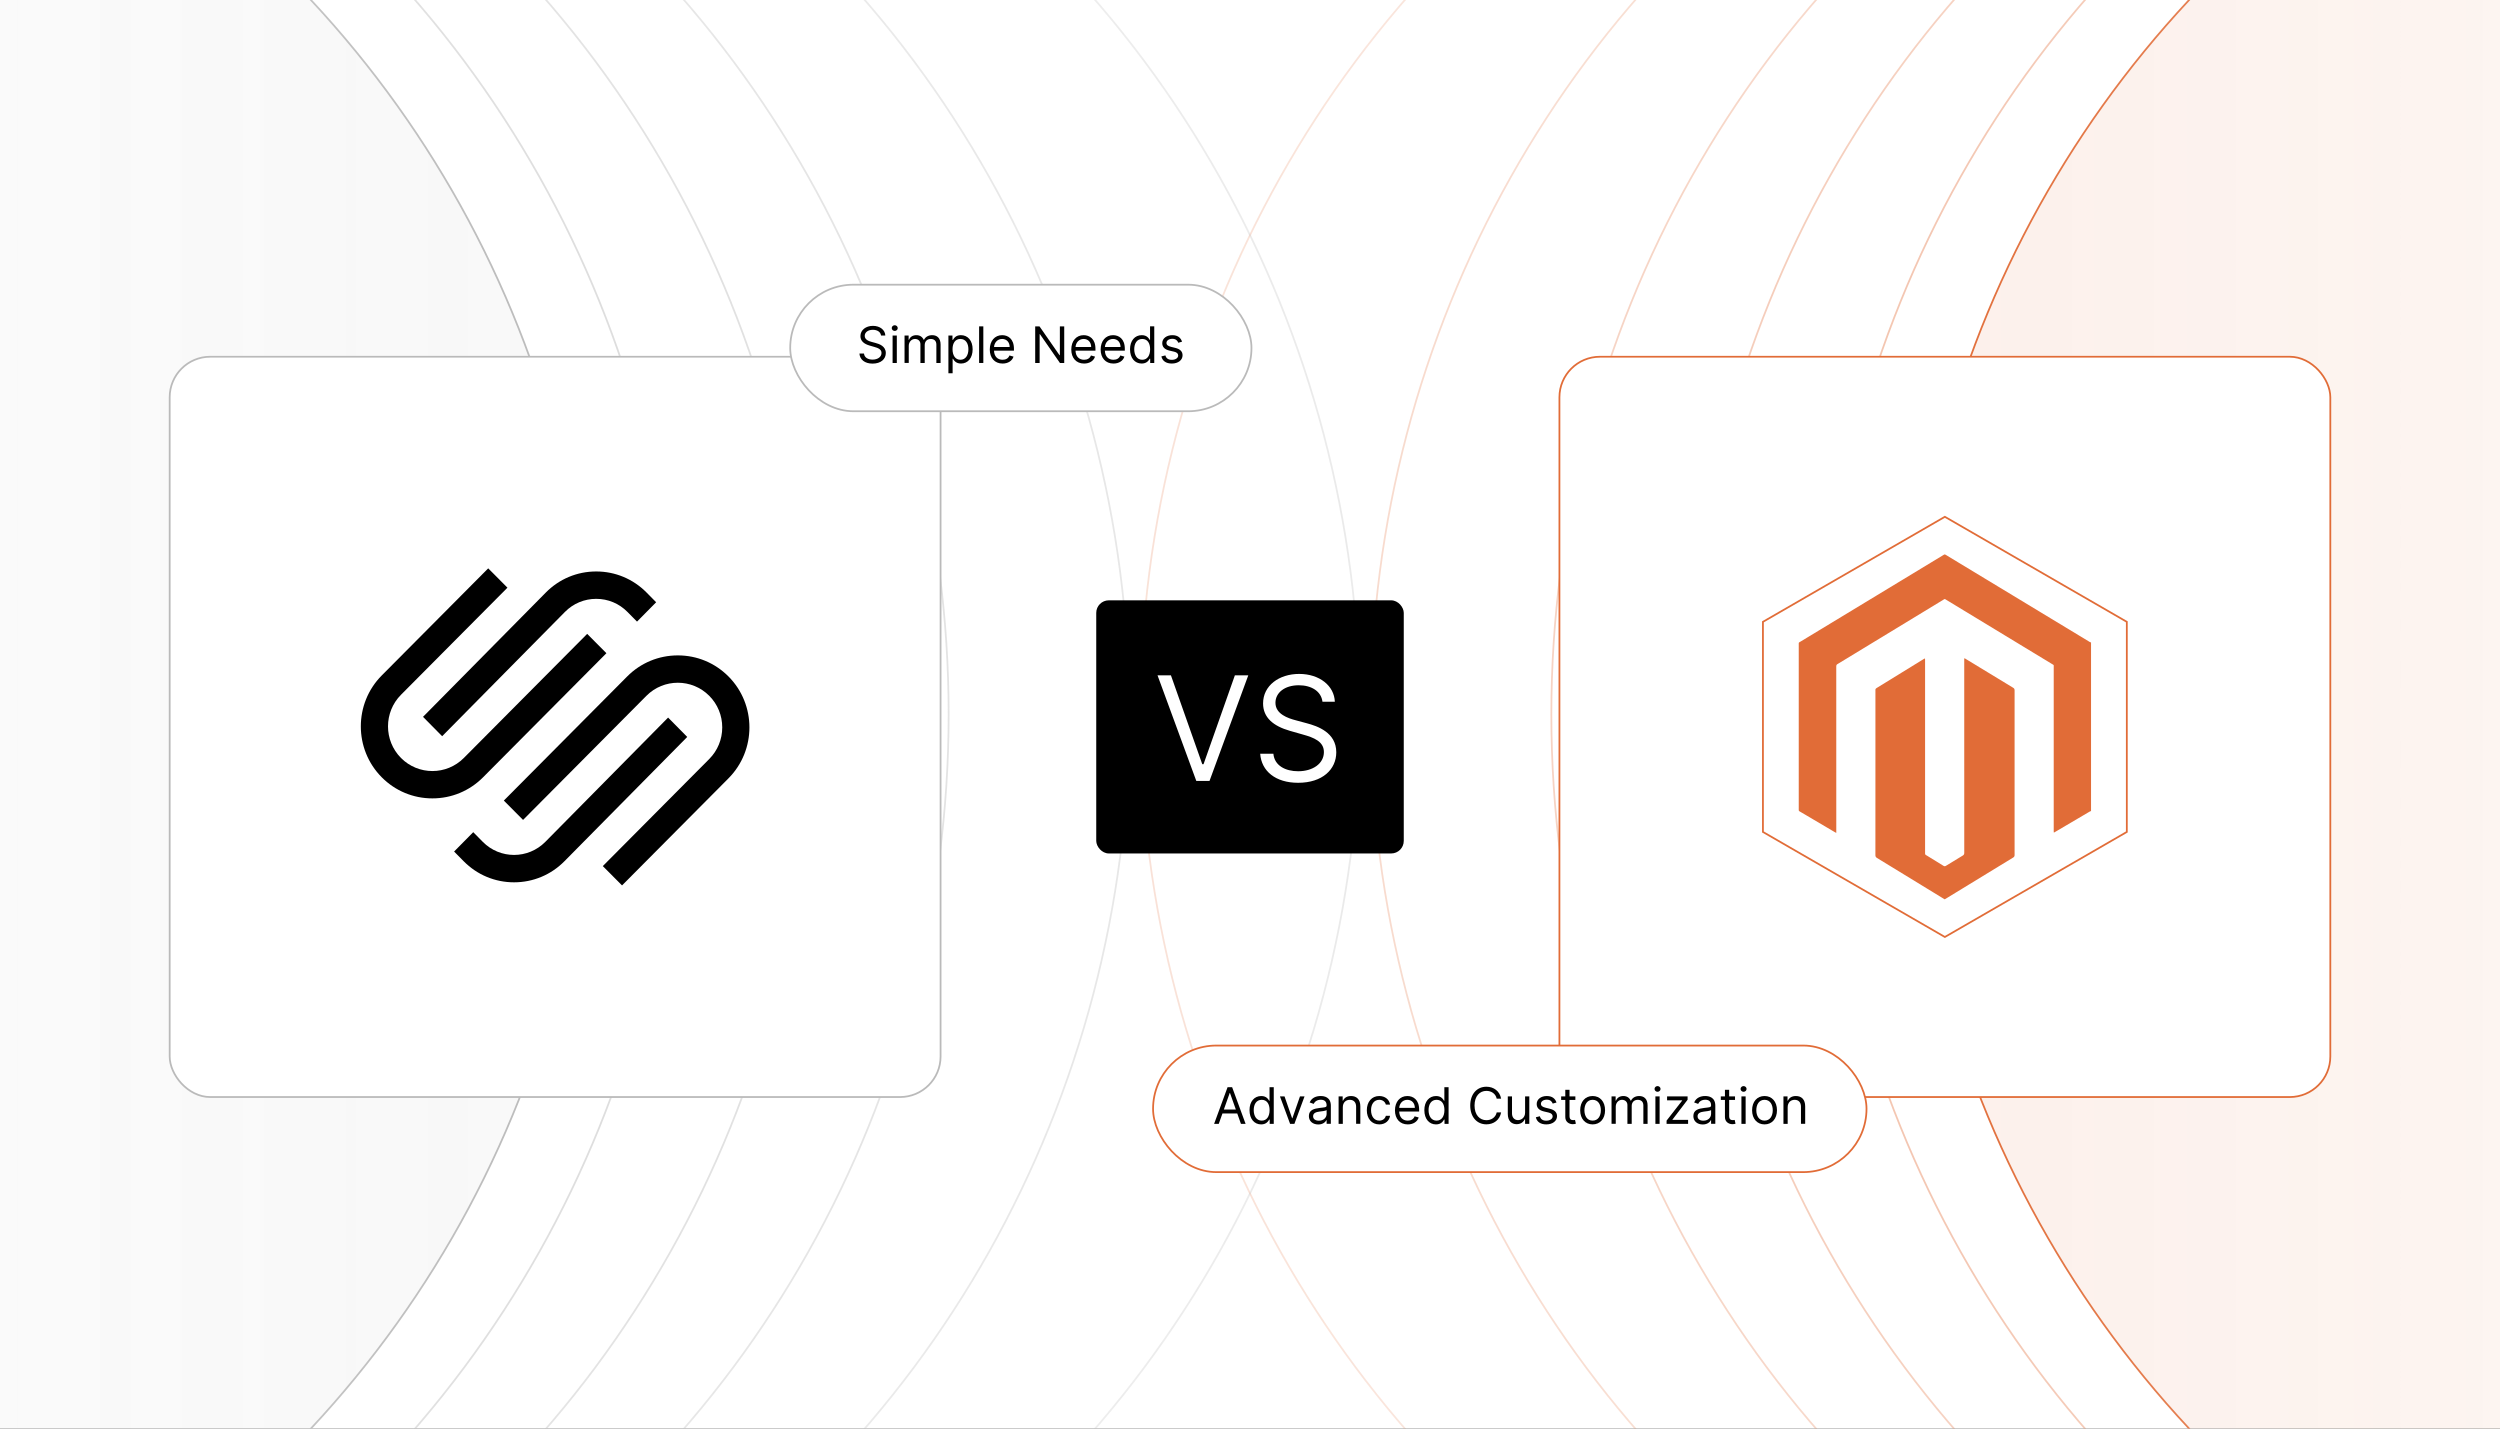 <?xml version="1.0" encoding="UTF-8"?>
<svg id="Layer_1" data-name="Layer 1" xmlns="http://www.w3.org/2000/svg" xmlns:xlink="http://www.w3.org/1999/xlink" viewBox="0 0 350 200"><rect x="0" y="0" width="350" height="200" fill="#333333" stroke="none"/>
  <defs>
    <clipPath id="clippath">
      <rect width="350" height="200" fill="none"/>
    </clipPath>
    <linearGradient id="linear-gradient" x1="267.067" y1="100" x2="560.226" y2="100" gradientUnits="userSpaceOnUse">
      <stop offset="0" stop-color="#e16c37"/>
      <stop offset="1" stop-color="#e16c37" stop-opacity="0"/>
    </linearGradient>
    <linearGradient id="linear-gradient-2" x1="-342.824" y1="100" x2="-49.665" y2="100" gradientTransform="translate(-259.891) rotate(-180) scale(1 -1)" gradientUnits="userSpaceOnUse">
      <stop offset="0" stop-color="#bababa"/>
      <stop offset="1" stop-color="#bababa" stop-opacity="0"/>
    </linearGradient>
    <linearGradient id="linear-gradient-3" x1="254.717" x2="548.126" xlink:href="#linear-gradient"/>
    <linearGradient id="linear-gradient-4" x1="236.368" x2="529.777" xlink:href="#linear-gradient"/>
    <linearGradient id="linear-gradient-5" x1="217.064" x2="510.474" xlink:href="#linear-gradient"/>
    <linearGradient id="linear-gradient-6" x1="191.762" x2="485.171" xlink:href="#linear-gradient"/>
    <linearGradient id="linear-gradient-7" x1="159.504" x2="452.914" xlink:href="#linear-gradient"/>
    <linearGradient id="linear-gradient-8" x1="182.848" y1="100" x2="-110.561" y2="100" gradientTransform="translate(-15.278) rotate(-180) scale(1 -1)" gradientUnits="userSpaceOnUse">
      <stop offset="0" stop-color="#bababa" stop-opacity="0"/>
      <stop offset="1" stop-color="#bababa"/>
    </linearGradient>
    <linearGradient id="linear-gradient-9" x1="164.499" x2="-128.91" xlink:href="#linear-gradient-8"/>
    <linearGradient id="linear-gradient-10" x1="145.196" x2="-148.214" xlink:href="#linear-gradient-8"/>
    <linearGradient id="linear-gradient-11" x1="119.894" y1="100" x2="-173.516" y2="100" xlink:href="#linear-gradient-8"/>
    <linearGradient id="linear-gradient-12" x1="87.636" y1="100" x2="-205.774" y2="100" xlink:href="#linear-gradient-8"/>
    <linearGradient id="linear-gradient-13" x1="266.942" x2="560.351" xlink:href="#linear-gradient"/>
    <linearGradient id="linear-gradient-14" x1="-101.799" y1="100" x2="191.611" y2="100" gradientTransform="translate(-18.741) rotate(-180) scale(1 -1)" gradientUnits="userSpaceOnUse">
      <stop offset="0" stop-color="#bababa"/>
      <stop offset="1" stop-color="#bababa" stop-opacity="0"/>
    </linearGradient>
  </defs>
  <g clip-path="url(#clippath)">
    <rect x="-77.061" y="-10.017" width="549.082" height="219.633" fill="#fff"/>
    <g>
      <g>
        <circle cx="413.647" cy="100" r="146.58" fill="url(#linear-gradient)" opacity=".1"/>
        <circle cx="-63.647" cy="100" r="146.58" fill="url(#linear-gradient-2)" opacity=".1"/>
      </g>
      <g>
        <g>
          <ellipse cx="401.422" cy="100" rx="146.58" ry="150.477" fill="none" opacity=".4" stroke="url(#linear-gradient-3)" stroke-miterlimit="10" stroke-width=".25"/>
          <ellipse cx="383.073" cy="100" rx="146.58" ry="150.477" fill="none" opacity=".35" stroke="url(#linear-gradient-4)" stroke-miterlimit="10" stroke-width=".25"/>
          <ellipse cx="363.769" cy="100" rx="146.58" ry="150.477" fill="none" opacity=".3" stroke="url(#linear-gradient-5)" stroke-miterlimit="10" stroke-width=".25"/>
          <ellipse cx="338.467" cy="100" rx="146.58" ry="150.477" fill="none" opacity=".25" stroke="url(#linear-gradient-6)" stroke-miterlimit="10" stroke-width=".25"/>
          <ellipse cx="306.209" cy="100" rx="146.58" ry="150.477" fill="none" opacity=".2" stroke="url(#linear-gradient-7)" stroke-miterlimit="10" stroke-width=".25"/>
        </g>
        <g>
          <ellipse cx="-51.422" cy="100" rx="146.58" ry="150.477" fill="none" opacity=".5" stroke="url(#linear-gradient-8)" stroke-miterlimit="10" stroke-width=".25"/>
          <ellipse cx="-33.073" cy="100" rx="146.58" ry="150.477" fill="none" opacity=".45" stroke="url(#linear-gradient-9)" stroke-miterlimit="10" stroke-width=".25"/>
          <ellipse cx="-13.769" cy="100" rx="146.58" ry="150.477" fill="none" opacity=".4" stroke="url(#linear-gradient-10)" stroke-miterlimit="10" stroke-width=".25"/>
          <ellipse cx="11.533" cy="100" rx="146.58" ry="150.477" fill="none" opacity=".35" stroke="url(#linear-gradient-11)" stroke-miterlimit="10" stroke-width=".25"/>
          <ellipse cx="43.791" cy="100" rx="146.58" ry="150.477" fill="none" opacity=".3" stroke="url(#linear-gradient-12)" stroke-miterlimit="10" stroke-width=".25"/>
        </g>
      </g>
      <g>
        <circle cx="413.647" cy="100" r="146.58" fill="none" stroke="url(#linear-gradient-13)" stroke-miterlimit="10" stroke-width=".25"/>
        <circle cx="-63.647" cy="100" r="146.58" fill="none" stroke="url(#linear-gradient-14)" stroke-miterlimit="10" stroke-width=".25"/>
      </g>
      <g>
        <g>
          <rect x="23.755" y="49.943" width="107.925" height="103.643" rx="5.676" ry="5.676" fill="#fff" stroke="#bababa" stroke-miterlimit="10" stroke-width=".25"/>
          <g>
            <path id="Fill-1" d="M61.9,103.07l17.189-17.4c1.168-1.182,2.722-1.832,4.378-1.832,1.655,0,3.209.649,4.376,1.832l1.339,1.356,2.679-2.712-1.339-1.356c-1.881-1.904-4.387-2.953-7.056-2.953-2.668.001-5.174,1.049-7.055,2.954l-17.189,17.399,2.679,2.712Z"/>
            <path id="Fill-3" d="M84.898,91.45l-2.692-2.708-17.27,17.374c-2.425,2.44-6.371,2.44-8.796.001-2.425-2.44-2.425-6.41,0-8.85l14.902-14.991-2.692-2.707-14.902,14.991c-3.909,3.933-3.909,10.332,0,14.264,1.89,1.902,4.407,2.95,7.088,2.95s5.2-1.048,7.09-2.95l17.27-17.374Z"/>
            <path id="Fill-5" d="M101.985,94.704c-1.89-1.902-4.407-2.949-7.089-2.949-2.681.001-5.2,1.048-7.09,2.95l-17.269,17.374,2.691,2.708,17.271-17.374c2.426-2.44,6.371-2.439,8.796-.001,1.173,1.18,1.819,2.75,1.819,4.424s-.646,3.245-1.819,4.425l-14.902,14.991,2.692,2.707,14.901-14.991c3.91-3.933,3.91-10.332,0-14.265"/>
            <path id="Fill-7" d="M93.535,100.459l-17.189,17.4c-2.414,2.443-6.341,2.444-8.754.001l-1.339-1.356-2.679,2.712,1.339,1.356c1.881,1.904,4.387,2.953,7.056,2.953,2.668-.001,5.173-1.049,7.055-2.954l17.189-17.399-2.678-2.712Z"/>
          </g>
        </g>
        <g>
          <rect x="218.32" y="49.943" width="107.925" height="103.643" rx="5.676" ry="5.676" fill="#fff" stroke="#e16c37" stroke-miterlimit="10" stroke-width=".25"/>
          <g>
            <polygon points="297.755 116.472 297.755 87.058 272.282 72.351 246.81 87.058 246.81 116.472 272.282 131.178 297.755 116.472" fill="#fff" stroke="#e16c37" stroke-miterlimit="10" stroke-width=".25"/>
            <g>
              <path d="M292.744,113.544c-.058.023-.12.038-.173.069-1.615.95-3.23,1.901-4.844,2.852-.055.033-.112.063-.185.104-.008-.054-.018-.094-.02-.134-.003-.065-.001-.129-.001-.194.001-7.617.001-15.235.001-22.852,0-.336.041-.257-.234-.424-4.921-2.988-9.844-5.974-14.766-8.96-.308-.187-.215-.183-.511-.004-4.898,2.976-9.796,5.954-14.693,8.931-.011.007-.021.015-.033.02-.162.069-.209.187-.209.365.005,7.676.004,15.351.004,23.027v.263c-.073-.036-.128-.06-.179-.091-1.548-.912-3.095-1.824-4.642-2.737-.111-.066-.221-.134-.335-.196-.071-.039-.103-.092-.1-.172.002-.058-0-.116-0-.175,0-7.656-0-15.312 0-22.968,0-.362-.033-.274.259-.451,6.653-4.032,13.308-8.063,19.962-12.094.022-.013.046-.024.066-.04.098-.082.185-.073.296-.005.571.354,1.148.698,1.723,1.046,6.137,3.713,12.273,7.426,18.41,11.138.064.038.137.061.205.091v23.59Z" fill="#e16c37"/>
              <path d="M269.481,92.174c.014.065.026.101.028.137.004.077.002.155.002.233,0,8.898-0,17.796.001,26.693,0,.481-.042.363.344.602.742.46,1.489.91,2.228,1.373.129.081.222.08.35 0.0.78-.484,1.562-.964,2.35-1.433.161-.096.213-.201.213-.385-.005-8.988-.004-17.977-.004-26.965v-.255c.092-.025.143.034.199.068,1.038.63,2.076,1.262,3.114,1.894,1.176.716,2.349,1.435,3.529,2.144.153.092.208.193.208.37-.004,7.682-.004,15.364-0,23.046,0,.168-.049.268-.196.358-3.134,1.91-6.265,3.825-9.397,5.739-.06.037-.122.071-.193.112-.127-.076-.254-.151-.38-.229-3.031-1.855-6.062-3.712-9.097-5.561-.166-.101-.223-.211-.223-.402.005-4.216.004-8.432.004-12.648,0-3.427,0-6.854,0-10.282,0-.052.006-.104-.001-.155-.02-.149.049-.232.174-.309,2.181-1.339,4.359-2.683,6.537-4.025.06-.037.122-.07.21-.12Z" fill="#e16c37"/>
            </g>
          </g>
        </g>
        <g>
          <rect x="110.628" y="39.857" width="64.579" height="17.719" rx="8.86" ry="8.86" fill="#fff" stroke="#bababa" stroke-miterlimit="10" stroke-width=".25"/>
          <g>
            <path d="M122.192,46.172c-.681,0-1.131.36-1.131.851,0,.551.611.751.991.851l.52.14c.531.14,1.441.45,1.441,1.411,0,.831-.67,1.481-1.852,1.481-1.101,0-1.782-.57-1.842-1.411h.641c.05.581.591.851,1.201.851.711,0,1.251-.37,1.251-.931,0-.511-.48-.701-1.02-.851l-.631-.181c-.801-.23-1.301-.641-1.301-1.331,0-.861.771-1.432,1.752-1.432.991,0,1.705.578,1.732,1.352h-.601c-.06-.505-.531-.801-1.151-.801Z"/>
            <path d="M124.843,45.932c0-.22.19-.4.42-.4s.42.18.42.4-.19.4-.42.4-.42-.18-.42-.4ZM124.963,46.973h.591v3.844h-.591v-3.844Z"/>
            <path d="M126.637,46.973h.571v.601h.05c.16-.41.53-.65,1.031-.65.505,0,.841.24,1.031.65h.04c.198-.398.601-.65,1.151-.65.686,0,1.171.417,1.171,1.321v2.572h-.59v-2.572c0-.568-.36-.791-.781-.791-.54,0-.851.365-.851.861v2.502h-.601v-2.633c0-.438-.313-.731-.761-.731-.46,0-.871.398-.871.961v2.402h-.59v-3.844Z"/>
            <path d="M132.774,46.973h.571v.61h.07c.13-.2.36-.66,1.111-.66.971,0,1.642.77,1.642,1.981,0,1.222-.67,1.992-1.631,1.992-.741,0-.991-.46-1.121-.671h-.05v2.032h-.59v-5.285ZM134.456,50.366c.741,0,1.121-.651,1.121-1.472,0-.81-.371-1.441-1.121-1.441-.721,0-1.101.581-1.101,1.441,0,.871.391,1.472,1.101,1.472Z"/>
            <path d="M137.666,50.816h-.59v-5.125h.59v5.125Z"/>
            <path d="M138.57,48.925c0-1.182.69-2.002,1.731-2.002.801,0,1.652.49,1.652,1.922v.25h-2.79c.027.823.505,1.272,1.199,1.272.463,0,.81-.2.961-.601l.57.16c-.18.58-.751.971-1.531.971-1.111,0-1.792-.791-1.792-1.972ZM141.353,48.584c0-.65-.411-1.131-1.051-1.131-.675,0-1.098.533-1.138,1.131h2.189Z"/>
            <path d="M148.991,50.816h-.601l-2.792-4.024h-.05v4.024h-.621v-5.125h.601l2.803,4.034h.05v-4.034h.611v5.125Z"/>
            <path d="M149.981,48.925c0-1.182.69-2.002,1.731-2.002.801,0,1.652.49,1.652,1.922v.25h-2.79c.027.823.505,1.272,1.199,1.272.463,0,.81-.2.961-.601l.57.16c-.18.58-.751.971-1.531.971-1.111,0-1.792-.791-1.792-1.972ZM152.764,48.584c0-.65-.411-1.131-1.051-1.131-.675,0-1.098.533-1.138,1.131h2.189Z"/>
            <path d="M154.092,48.925c0-1.182.691-2.002,1.732-2.002.801,0,1.651.49,1.651,1.922v.25h-2.79c.027.823.505,1.272,1.198,1.272.463,0,.811-.2.961-.601l.571.16c-.18.58-.75.971-1.532.971-1.111,0-1.792-.791-1.792-1.972ZM156.875,48.584c0-.65-.41-1.131-1.051-1.131-.676,0-1.099.533-1.139,1.131h2.189Z"/>
            <path d="M158.204,48.904c0-1.211.67-1.981,1.642-1.981.75,0,.981.46,1.111.66h.05v-1.892h.59v5.125h-.57v-.591h-.07c-.13.21-.38.671-1.121.671-.961,0-1.631-.77-1.631-1.992ZM161.017,48.895c0-.861-.381-1.441-1.102-1.441-.75,0-1.121.631-1.121,1.441,0,.821.381,1.472,1.121,1.472.711,0,1.102-.601,1.102-1.472Z"/>
            <path d="M164.958,47.983c-.103-.265-.315-.55-.831-.55-.471,0-.821.24-.821.571,0,.295.205.448.661.56l.57.14c.686.168,1.022.506,1.022,1.041,0,.664-.608,1.151-1.502,1.151-.786,0-1.324-.348-1.461-1.001l.56-.14c.105.413.408.621.891.621.551,0,.901-.271.901-.601,0-.265-.183-.45-.571-.54l-.641-.15c-.706-.166-1.02-.52-1.02-1.051,0-.651.601-1.111,1.411-1.111.761,0,1.176.365,1.361.911l-.53.15Z"/>
          </g>
        </g>
        <g>
          <rect x="161.428" y="146.377" width="99.884" height="17.719" rx="8.86" ry="8.86" fill="#fff" stroke="#e16c37" stroke-miterlimit="10" stroke-width=".25"/>
          <g>
            <path d="M169.977,157.337l1.882-5.125h.641l1.882,5.125h-.65l-.516-1.451h-2.072l-.516,1.451h-.65ZM173.02,155.335l-.821-2.312h-.04l-.821,2.312h1.682Z"/>
            <path d="M174.931,155.425c0-1.211.671-1.981,1.642-1.981.751,0,.981.46,1.111.66h.05v-1.892h.591v5.125h-.57v-.591h-.07c-.131.211-.381.671-1.121.671-.961,0-1.632-.77-1.632-1.992ZM177.743,155.415c0-.86-.38-1.441-1.101-1.441-.751,0-1.121.631-1.121,1.441,0,.821.38,1.472,1.121,1.472.711,0,1.101-.601,1.101-1.472Z"/>
            <path d="M181.215,157.337h-.602l-1.421-3.844h.641l1.062,3.063h.039l1.062-3.063h.641l-1.421,3.844Z"/>
            <path d="M183.243,156.246c0-.881.778-1.039,1.491-1.131.701-.091.991-.065.991-.351v-.021c0-.493-.268-.78-.81-.78-.564,0-.871.3-1.001.58l-.56-.2c.3-.7.961-.9,1.541-.9.49,0,1.422.14,1.422,1.361v2.532h-.591v-.52h-.03c-.12.25-.471.61-1.141.61-.731,0-1.312-.431-1.312-1.181ZM185.726,155.945v-.54c-.101.12-.77.19-1.02.22-.461.06-.871.2-.871.65,0,.411.34.621.81.621.701,0,1.081-.471,1.081-.951Z"/>
            <path d="M187.995,157.337h-.591v-3.844h.571v.601h.05c.18-.391.541-.65,1.121-.65.778,0,1.301.471,1.301,1.451v2.442h-.59v-2.402c0-.604-.333-.961-.881-.961-.565,0-.981.38-.981,1.051v2.312Z"/>
            <path d="M191.356,155.435c0-1.172.69-1.992,1.731-1.992.811,0,1.422.48,1.522,1.201h-.591c-.09-.351-.4-.671-.92-.671-.691,0-1.151.57-1.151,1.441,0,.891.45,1.472,1.151,1.472.46,0,.81-.25.92-.671h.591c-.1.681-.66,1.201-1.511,1.201-1.082,0-1.742-.831-1.742-1.981Z"/>
            <path d="M195.296,155.445c0-1.182.69-2.002,1.731-2.002.801,0,1.652.49,1.652,1.922v.25h-2.791c.027.823.506,1.272,1.199,1.272.463,0,.81-.2.961-.601l.57.16c-.18.58-.751.971-1.531.971-1.111,0-1.792-.791-1.792-1.972ZM198.078,155.105c0-.65-.41-1.131-1.051-1.131-.676,0-1.099.533-1.139,1.131h2.189Z"/>
            <path d="M199.407,155.425c0-1.211.671-1.981,1.642-1.981.751,0,.981.46,1.111.66h.05v-1.892h.591v5.125h-.57v-.591h-.07c-.131.211-.381.671-1.121.671-.961,0-1.632-.77-1.632-1.992ZM202.22,155.415c0-.86-.38-1.441-1.101-1.441-.751,0-1.121.631-1.121,1.441,0,.821.38,1.472,1.121,1.472.711,0,1.101-.601,1.101-1.472Z"/>
            <path d="M209.538,153.814c-.15-.711-.761-1.091-1.441-1.091-.931,0-1.661.721-1.661,2.052s.731,2.052,1.661,2.052c.681,0,1.291-.38,1.441-1.091h.62c-.19,1.051-1.03,1.672-2.062,1.672-1.312,0-2.263-1.011-2.263-2.633s.951-2.633,2.263-2.633c1.031,0,1.872.621,2.062,1.672h-.62Z"/>
            <path d="M213.512,153.493h.591v3.844h-.591v-.65h-.04c-.181.39-.56.7-1.142.7-.721,0-1.24-.471-1.24-1.451v-2.442h.59v2.402c0,.56.351.921.841.921.44,0,.991-.33.991-1.051v-2.272Z"/>
            <path d="M217.382,154.504c-.102-.265-.315-.551-.831-.551-.47,0-.82.24-.82.571,0,.295.205.447.66.56l.571.14c.685.168,1.02.506,1.02,1.041,0,.663-.607,1.151-1.501,1.151-.786,0-1.324-.348-1.462-1.001l.56-.141c.105.413.408.621.891.621.551,0,.901-.271.901-.601,0-.266-.183-.45-.57-.54l-.641-.15c-.706-.165-1.022-.52-1.022-1.051,0-.651.601-1.111,1.411-1.111.762,0,1.177.365,1.361.91l-.53.15Z"/>
            <path d="M220.552,153.994h-.82v2.242c0,.5.25.58.511.58.13,0,.21-.019.26-.03l.12.53c-.08.03-.22.07-.44.07-.5,0-1.041-.32-1.041-.99v-2.402h-.58v-.501h.58v-.921h.591v.921h.82v.501Z"/>
            <path d="M221.227,155.435c0-1.201.701-1.992,1.742-1.992s1.741.791,1.741,1.992c0,1.19-.7,1.981-1.741,1.981s-1.742-.791-1.742-1.981ZM224.119,155.435c0-.771-.36-1.462-1.15-1.462-.791,0-1.151.69-1.151,1.462,0,.77.36,1.451,1.151,1.451.79,0,1.15-.681,1.15-1.451Z"/>
            <path d="M225.619,153.493h.57v.601h.05c.16-.41.53-.65,1.031-.65.505,0,.841.24,1.03.65h.041c.197-.398.6-.65,1.15-.65.685,0,1.172.418,1.172,1.321v2.572h-.591v-2.572c0-.568-.36-.791-.781-.791-.54,0-.851.365-.851.86v2.503h-.601v-2.633c0-.438-.312-.731-.761-.731-.461,0-.871.398-.871.961v2.402h-.59v-3.844Z"/>
            <path d="M231.635,152.452c0-.22.19-.4.421-.4s.421.181.421.4-.19.4-.421.4-.421-.181-.421-.4ZM231.756,153.493h.59v3.844h-.59v-3.844Z"/>
            <path d="M233.32,156.887l2.182-2.803v-.04h-2.111v-.551h2.872v.471l-2.122,2.782v.04h2.192v.551h-3.013v-.45Z"/>
            <path d="M237.07,156.246c0-.881.778-1.039,1.491-1.131.701-.091.991-.065.991-.351v-.021c0-.493-.268-.78-.81-.78-.564,0-.871.3-1.001.58l-.56-.2c.3-.7.961-.9,1.541-.9.491,0,1.422.14,1.422,1.361v2.532h-.591v-.52h-.03c-.12.25-.47.61-1.141.61-.731,0-1.312-.431-1.312-1.181ZM239.553,155.945v-.54c-.1.12-.77.19-1.022.22-.46.06-.87.2-.87.65,0,.411.34.621.81.621.7,0,1.081-.471,1.081-.951Z"/>
            <path d="M242.902,153.994h-.82v2.242c0,.5.25.58.51.58.131,0,.211-.019.261-.03l.12.53c-.08.03-.221.07-.44.07-.501,0-1.041-.32-1.041-.99v-2.402h-.581v-.501h.581v-.921h.591v.921h.82v.501Z"/>
            <path d="M243.678,152.452c0-.22.19-.4.421-.4s.421.181.421.4-.19.4-.421.4-.421-.181-.421-.4ZM243.799,153.493h.59v3.844h-.59v-3.844Z"/>
            <path d="M245.293,155.435c0-1.201.701-1.992,1.742-1.992s1.741.791,1.741,1.992c0,1.19-.7,1.981-1.741,1.981s-1.742-.791-1.742-1.981ZM248.185,155.435c0-.771-.36-1.462-1.15-1.462-.791,0-1.151.69-1.151,1.462,0,.77.36,1.451,1.151,1.451.79,0,1.15-.681,1.15-1.451Z"/>
            <path d="M250.274,157.337h-.591v-3.844h.571v.601h.05c.18-.391.541-.65,1.121-.65.778,0,1.301.471,1.301,1.451v2.442h-.59v-2.402c0-.604-.333-.961-.881-.961-.565,0-.981.38-.981,1.051v2.312Z"/>
          </g>
        </g>
      </g>
      <g>
        <rect x="153.474" y="84.046" width="43.053" height="35.438" rx="1.758" ry="1.758"/>
        <g>
          <path d="M168.32,106.992h.173l4.388-12.442h1.877l-5.427,14.781h-1.848l-5.428-14.781h1.877l4.388,12.442Z" fill="#fff"/>
          <path d="M181.826,95.936c-1.964,0-3.263,1.039-3.263,2.454,0,1.588,1.761,2.165,2.858,2.454l1.501.405c1.53.403,4.157,1.299,4.157,4.07,0,2.397-1.935,4.272-5.341,4.272-3.176,0-5.139-1.645-5.311-4.07h1.848c.144,1.674,1.703,2.454,3.464,2.454,2.05,0,3.608-1.068,3.608-2.686,0-1.472-1.386-2.021-2.944-2.454l-1.819-.519c-2.309-.664-3.753-1.847-3.753-3.839,0-2.483,2.224-4.128,5.053-4.128,2.858,0,4.915,1.667,4.994,3.897h-1.732c-.173-1.458-1.529-2.31-3.319-2.31Z" fill="#fff"/>
        </g>
      </g>
    </g>
  </g>
</svg>